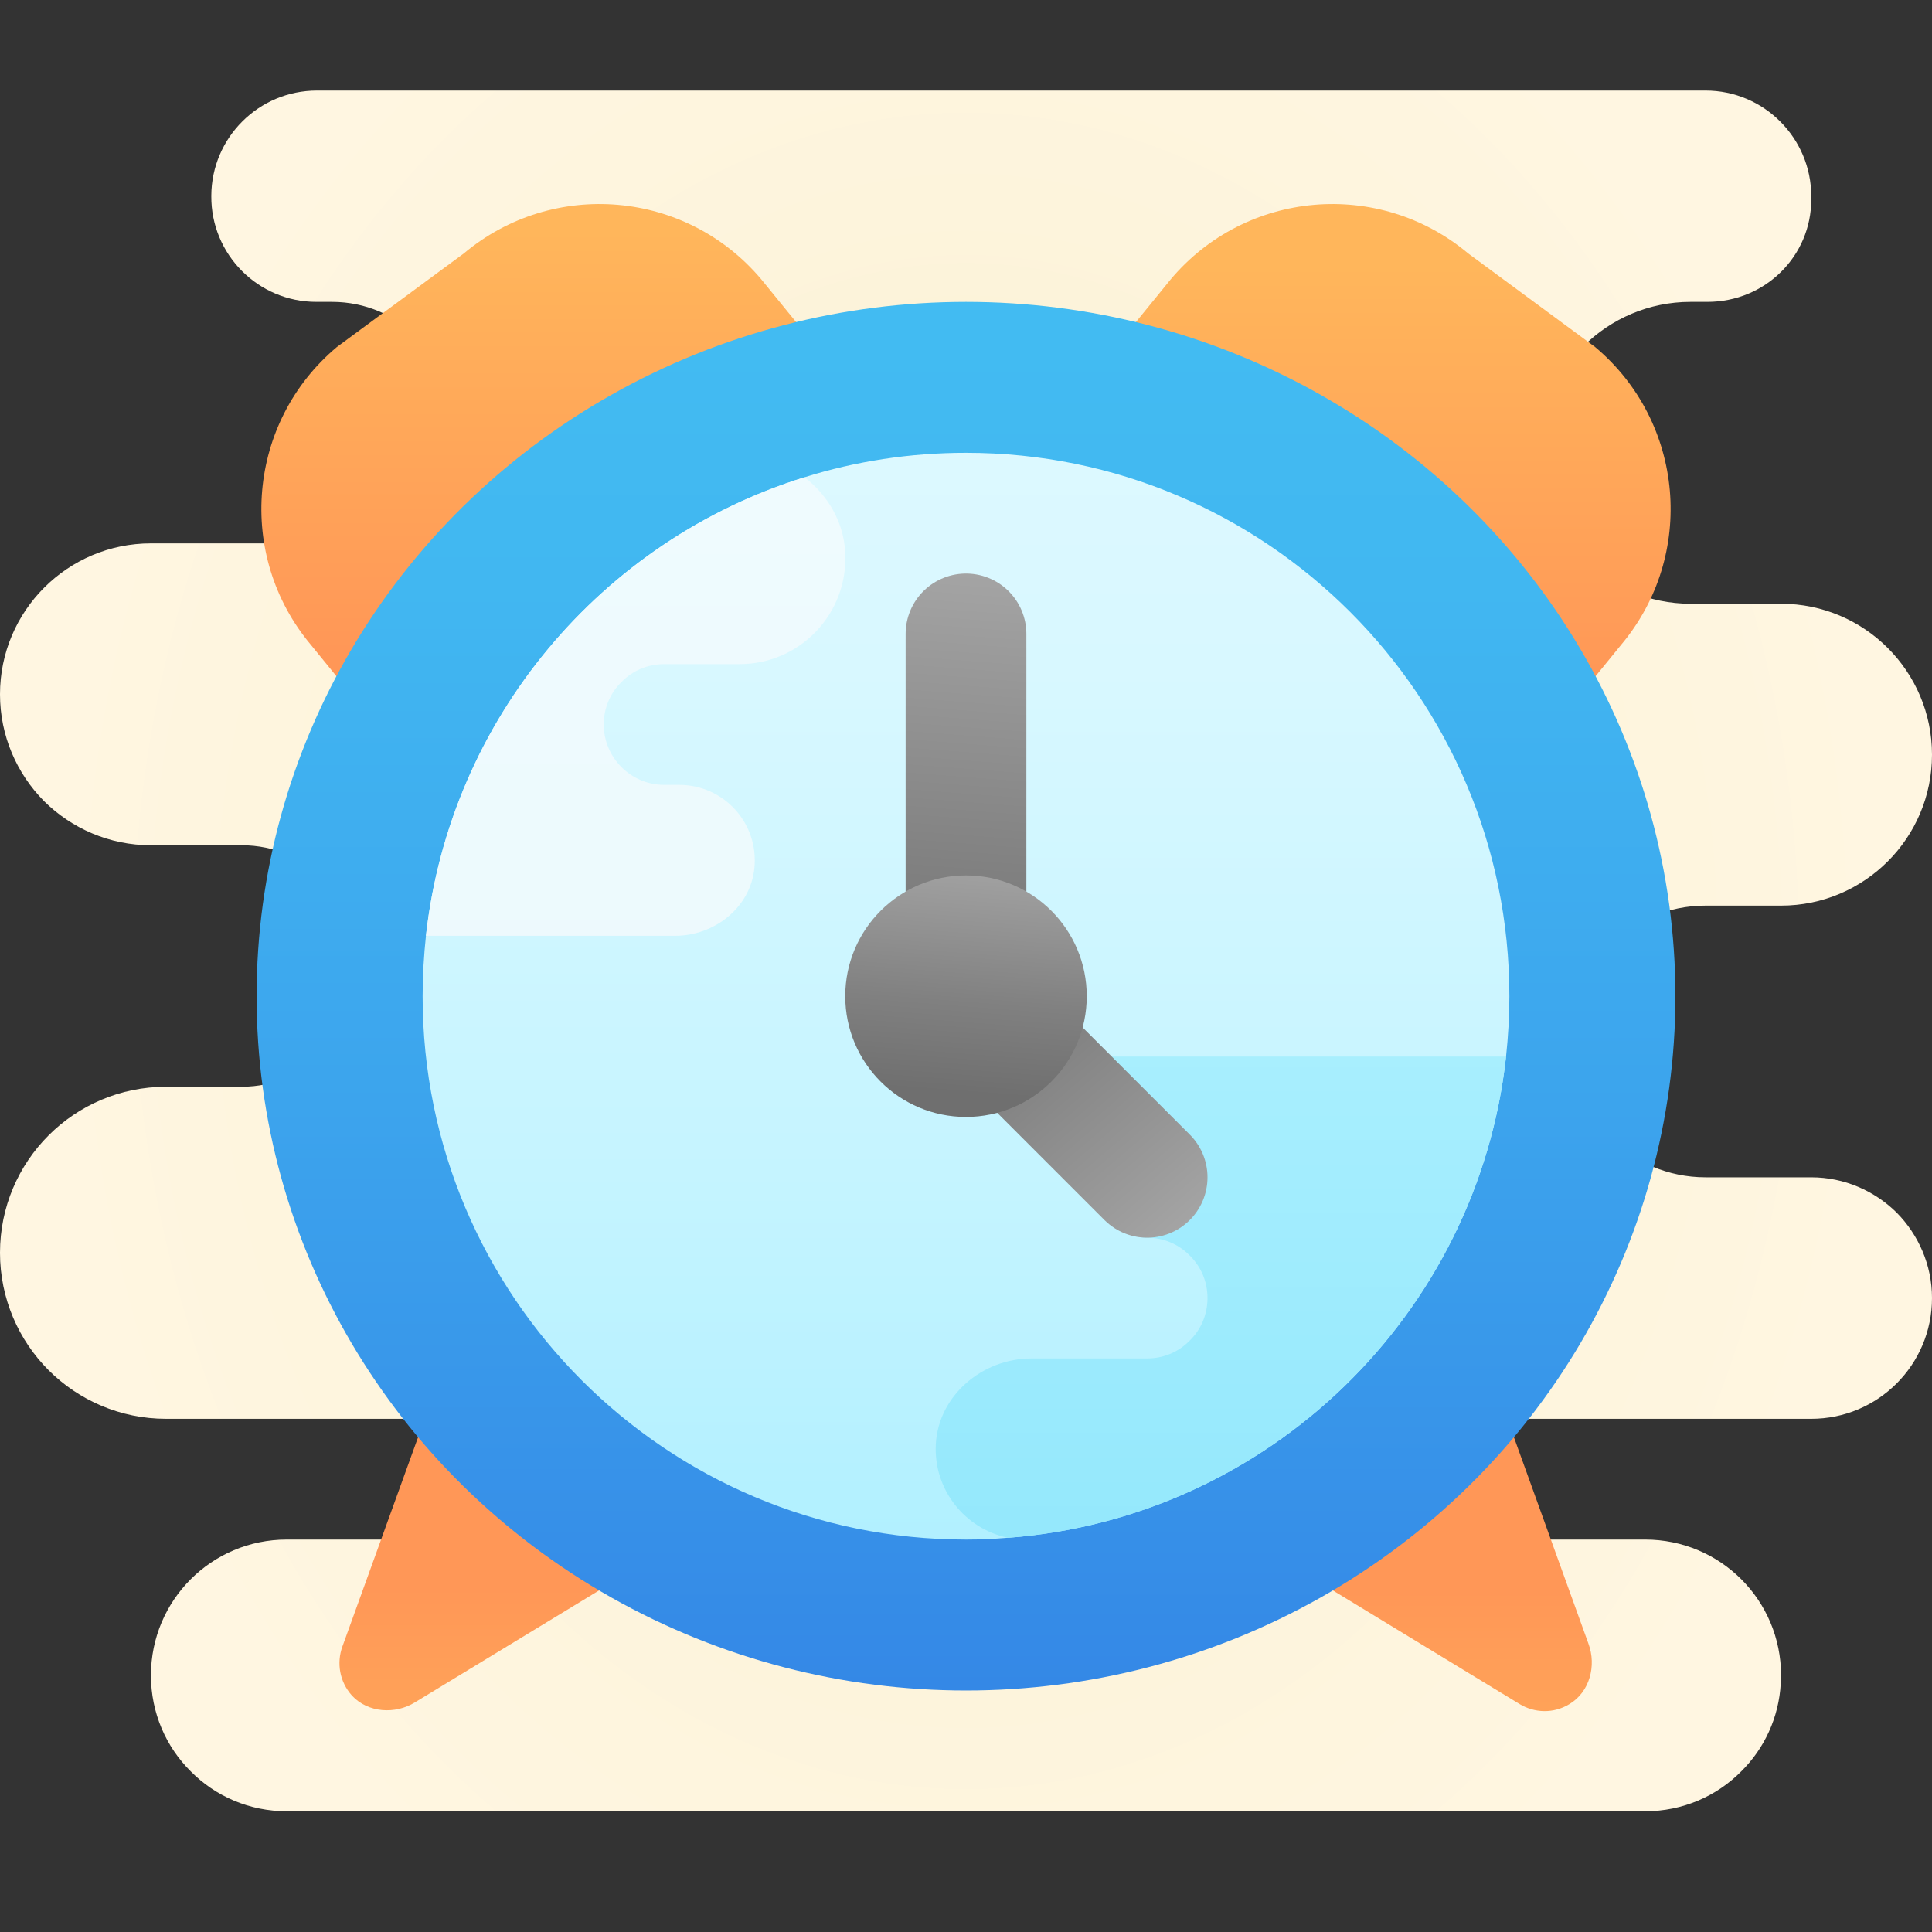 <svg xmlns="http://www.w3.org/2000/svg"  viewBox="0 0 64 64" width="64px" height="64px"><rect x="0" y="0" width="64" height="64" fill="#333333" stroke="none"/><radialGradient id="bUGE6fY8DnFtVV~P4xGL6a" cx="32" cy="87.9" r="30.301" gradientTransform="matrix(1 0 0 -1.25 0 141.375)" gradientUnits="userSpaceOnUse"><stop offset="0" stop-color="#f4e9c3"/><stop offset=".219" stop-color="#f8eecd"/><stop offset=".644" stop-color="#fdf4dc"/><stop offset="1" stop-color="#fff6e1"/></radialGradient><path fill="url(#bUGE6fY8DnFtVV~P4xGL6a)" d="M62.83,40.17C63.55,40.9,64,41.9,64,43c0,2.21-1.79,4-4,4H47c-1.1,0-2,0.9-2,2	c0,0.55,0.22,1.05,0.59,1.41C45.95,50.78,46.45,51,47,51h7.5c2.49,0,4.5,2.01,4.5,4.5c0,0.09,0,0.17-0.01,0.26	c-0.06,1.14-0.55,2.17-1.31,2.92C56.87,59.5,55.74,60,54.5,60h-45c-1.24,0-2.37-0.5-3.18-1.32C5.5,57.87,5,56.74,5,55.5	C5,53.01,7.01,51,9.5,51H18c0.55,0,1.05-0.22,1.41-0.59C19.78,50.05,20,49.55,20,49c0-1.1-0.9-2-2-2H5.5c-1.52,0-2.9-0.62-3.89-1.61	C0.62,44.4,0,43.02,0,41.5C0,38.46,2.46,36,5.5,36H8c1.1,0,2.1-0.45,2.83-1.17C11.55,34.1,12,33.1,12,32c0-2.21-1.79-4-4-4H5	c-1.38,0-2.63-0.56-3.54-1.46C0.56,25.63,0,24.38,0,23c0-2.76,2.24-5,5-5h6c1.1,0,2.1-0.45,2.83-1.17C14.55,16.1,15,15.1,15,14	c0-2.21-1.79-4-4-4h-0.52C8.55,10,6.99,8.43,7,6.5V6.48C7.01,4.56,8.57,3,10.5,3h46C58.43,3,60,4.57,60,6.5v0.11	C60,8.48,58.48,10,56.56,10H56c-1.38,0-2.63,0.56-3.54,1.46C51.56,12.37,51,13.62,51,15c0,2.76,2.24,5,5,5h3c2.76,0,5,2.24,5,5	s-2.24,5-5,5h-2.5c-1.24,0-2.37,0.5-3.18,1.32C52.5,32.13,52,33.26,52,34.5c0,2.49,2.01,4.5,4.5,4.5H60	C61.1,39,62.1,39.45,62.83,40.17z"/><linearGradient id="bUGE6fY8DnFtVV~P4xGL6b" x1="16.038" x2="16.038" y1="13.406" y2="2.372" gradientTransform="matrix(1 0 0 -1 0 66)" gradientUnits="userSpaceOnUse"><stop offset="0" stop-color="#ff9757"/><stop offset="1" stop-color="#ffb65b"/><stop offset="1" stop-color="#ffb65b"/></linearGradient><path fill="url(#bUGE6fY8DnFtVV~P4xGL6b)" d="M20.83,51.96c-0.22,0.22-0.47,0.41-0.73,0.57l-6.35,3.86c-0.66,0.41-1.56,0.35-2.09-0.22	c-0.42-0.47-0.51-1.09-0.32-1.62l3.03-8.38C16.12,48.5,18.31,50.47,20.83,51.96z"/><linearGradient id="bUGE6fY8DnFtVV~P4xGL6c" x1="47.895" x2="47.895" y1="13.319" y2="2.445" gradientTransform="matrix(1 0 0 -1 0 66)" gradientUnits="userSpaceOnUse"><stop offset="0" stop-color="#ff9757"/><stop offset="1" stop-color="#ffb65b"/><stop offset="1" stop-color="#ffb65b"/></linearGradient><path fill="url(#bUGE6fY8DnFtVV~P4xGL6c)" d="M51.99,56.45c-0.54,0.33-1.17,0.29-1.65,0l-7.28-4.43c2.5-1.45,4.68-3.39,6.43-5.67	c0.26,0.34,0.47,0.72,0.61,1.12l2.52,6.98C52.89,55.18,52.66,56.05,51.99,56.45z"/><linearGradient id="bUGE6fY8DnFtVV~P4xGL6d" x1="18.71" x2="18.71" y1="44.404" y2="58.361" gradientTransform="matrix(1 0 0 -1 0 66)" gradientUnits="userSpaceOnUse"><stop offset="0" stop-color="#ff9757"/><stop offset="1" stop-color="#ffb65b"/><stop offset="1" stop-color="#ffb65b"/></linearGradient><path fill="url(#bUGE6fY8DnFtVV~P4xGL6d)" d="M28.763,13.606L13.835,25.704l-3.539-4.346c-2.485-2.962-2.099-7.377,0.863-9.862l4.203-3.099	c2.962-2.485,7.377-2.099,9.862,0.863L28.763,13.606z"/><linearGradient id="bUGE6fY8DnFtVV~P4xGL6e" x1="45.289" x2="45.289" y1="43.34" y2="57.211" gradientTransform="matrix(1 0 0 -1 0 66)" gradientUnits="userSpaceOnUse"><stop offset="0" stop-color="#ff9757"/><stop offset="1" stop-color="#ffb65b"/><stop offset="1" stop-color="#ffb65b"/></linearGradient><path fill="url(#bUGE6fY8DnFtVV~P4xGL6e)" d="M35.237,13.606l14.928,12.098l3.539-4.346c2.485-2.962,2.099-7.377-0.863-9.862l-4.203-3.099	c-2.962-2.485-7.377-2.099-9.862,0.863L35.237,13.606z"/><linearGradient id="bUGE6fY8DnFtVV~P4xGL6f" x1="32" x2="32" y1="58.819" y2="5.359" gradientTransform="matrix(1 0 0 -1 0 66)" gradientUnits="userSpaceOnUse"><stop offset="0" stop-color="#43bdf2"/><stop offset=".23" stop-color="#41b7f1"/><stop offset=".551" stop-color="#3ca4ed"/><stop offset=".924" stop-color="#3487e6"/><stop offset="1" stop-color="#3280e5"/></linearGradient><ellipse cx="32" cy="33" fill="url(#bUGE6fY8DnFtVV~P4xGL6f)" rx="23.5" ry="23"/><linearGradient id="bUGE6fY8DnFtVV~P4xGL6g" x1="32" x2="32" y1="55.392" y2="-11.373" gradientTransform="matrix(1 0 0 -1 0 66)" gradientUnits="userSpaceOnUse"><stop offset="0" stop-color="#dff9ff"/><stop offset="0" stop-color="#dff9ff"/><stop offset=".173" stop-color="#d8f8ff"/><stop offset=".423" stop-color="#c5f4ff"/><stop offset=".72" stop-color="#a5eeff"/><stop offset="1" stop-color="#81e7ff"/></linearGradient><path fill="url(#bUGE6fY8DnFtVV~P4xGL6g)" d="M50,33c0,0.68-0.04,1.34-0.11,2c-0.94,8.54-7.86,15.28-16.48,15.94c0,0-0.01,0-0.02,0	C32.93,50.98,32.47,51,32,51c-9.94,0-18-8.06-18-18c0-0.68,0.04-1.34,0.11-2c0.8-7.19,5.82-13.1,12.54-15.19	C28.34,15.28,30.14,15,32,15C41.94,15,50,23.06,50,33z"/><linearGradient id="bUGE6fY8DnFtVV~P4xGL6h" x1="40.443" x2="40.443" y1="1.622" y2="34.295" gradientTransform="matrix(1 0 0 -1 0 66)" gradientUnits="userSpaceOnUse"><stop offset="0" stop-color="#89e4fa"/><stop offset=".406" stop-color="#94e8fc"/><stop offset="1" stop-color="#acf0ff"/></linearGradient><path fill="url(#bUGE6fY8DnFtVV~P4xGL6h)" d="M49.89,35c-0.94,8.54-7.86,15.28-16.48,15.94c0,0-0.01,0-0.02,0	c-1.41-0.29-2.47-1.58-2.39-3.1c0.09-1.62,1.55-2.84,3.17-2.84H38c0.55,0,1.05-0.22,1.41-0.59C39.78,44.05,40,43.55,40,43	s-0.22-1.05-0.59-1.41C39.05,41.22,38.55,41,38,41c-1,0-2-0.95-2-2.12V35H49.89z"/><linearGradient id="bUGE6fY8DnFtVV~P4xGL6i" x1="32.612" x2="31.388" y1="46.959" y2="31.041" gradientTransform="matrix(1 0 0 -1 0 66)" gradientUnits="userSpaceOnUse"><stop offset="0" stop-color="#a4a4a4"/><stop offset=".619" stop-color="gray"/><stop offset="1" stop-color="#6f6f6f"/><stop offset="1" stop-color="#6f6f6f"/></linearGradient><line x1="32" x2="32" y1="33" y2="21" fill="none" stroke="url(#bUGE6fY8DnFtVV~P4xGL6i)" stroke-linecap="round" stroke-linejoin="round" stroke-miterlimit="10" stroke-width="4"/><linearGradient id="bUGE6fY8DnFtVV~P4xGL6j" x1="-404.526" x2="-405.482" y1="760.471" y2="748.048" gradientTransform="scale(-1 1) rotate(45 647.013 841.764)" gradientUnits="userSpaceOnUse"><stop offset="0" stop-color="#a4a4a4"/><stop offset=".619" stop-color="gray"/><stop offset="1" stop-color="#6f6f6f"/><stop offset="1" stop-color="#6f6f6f"/></linearGradient><line x1="32" x2="38" y1="33" y2="39" fill="none" stroke="url(#bUGE6fY8DnFtVV~P4xGL6j)" stroke-linecap="round" stroke-linejoin="round" stroke-miterlimit="10" stroke-width="4"/><linearGradient id="bUGE6fY8DnFtVV~P4xGL6k" x1="32.35" x2="31.754" y1="37.546" y2="29.801" gradientTransform="matrix(1 0 0 -1 0 66)" gradientUnits="userSpaceOnUse"><stop offset="0" stop-color="#a4a4a4"/><stop offset=".619" stop-color="gray"/><stop offset="1" stop-color="#6f6f6f"/><stop offset="1" stop-color="#6f6f6f"/></linearGradient><circle cx="32" cy="33" r="4" fill="url(#bUGE6fY8DnFtVV~P4xGL6k)"/><linearGradient id="bUGE6fY8DnFtVV~P4xGL6l" x1="21.057" x2="21.057" y1="30.291" y2="79.434" gradientTransform="matrix(1 0 0 -1 0 66)" gradientUnits="userSpaceOnUse"><stop offset="0" stop-color="#ecf9fd"/><stop offset=".848" stop-color="#f2fdff"/><stop offset="1" stop-color="#f4feff"/></linearGradient><path fill="url(#bUGE6fY8DnFtVV~P4xGL6l)" d="M28,18.31c0.1,2.02-1.5,3.69-3.5,3.69H22c-0.55,0-1.05,0.22-1.41,0.59	C20.22,22.95,20,23.45,20,24c0,1.1,0.9,2,2,2h0.5c1.47,0,2.64,1.26,2.49,2.76c-0.13,1.3-1.32,2.24-2.63,2.24h-8.25	c0.8-7.19,5.82-13.1,12.54-15.19C27.42,16.4,27.95,17.29,28,18.31z"/></svg>